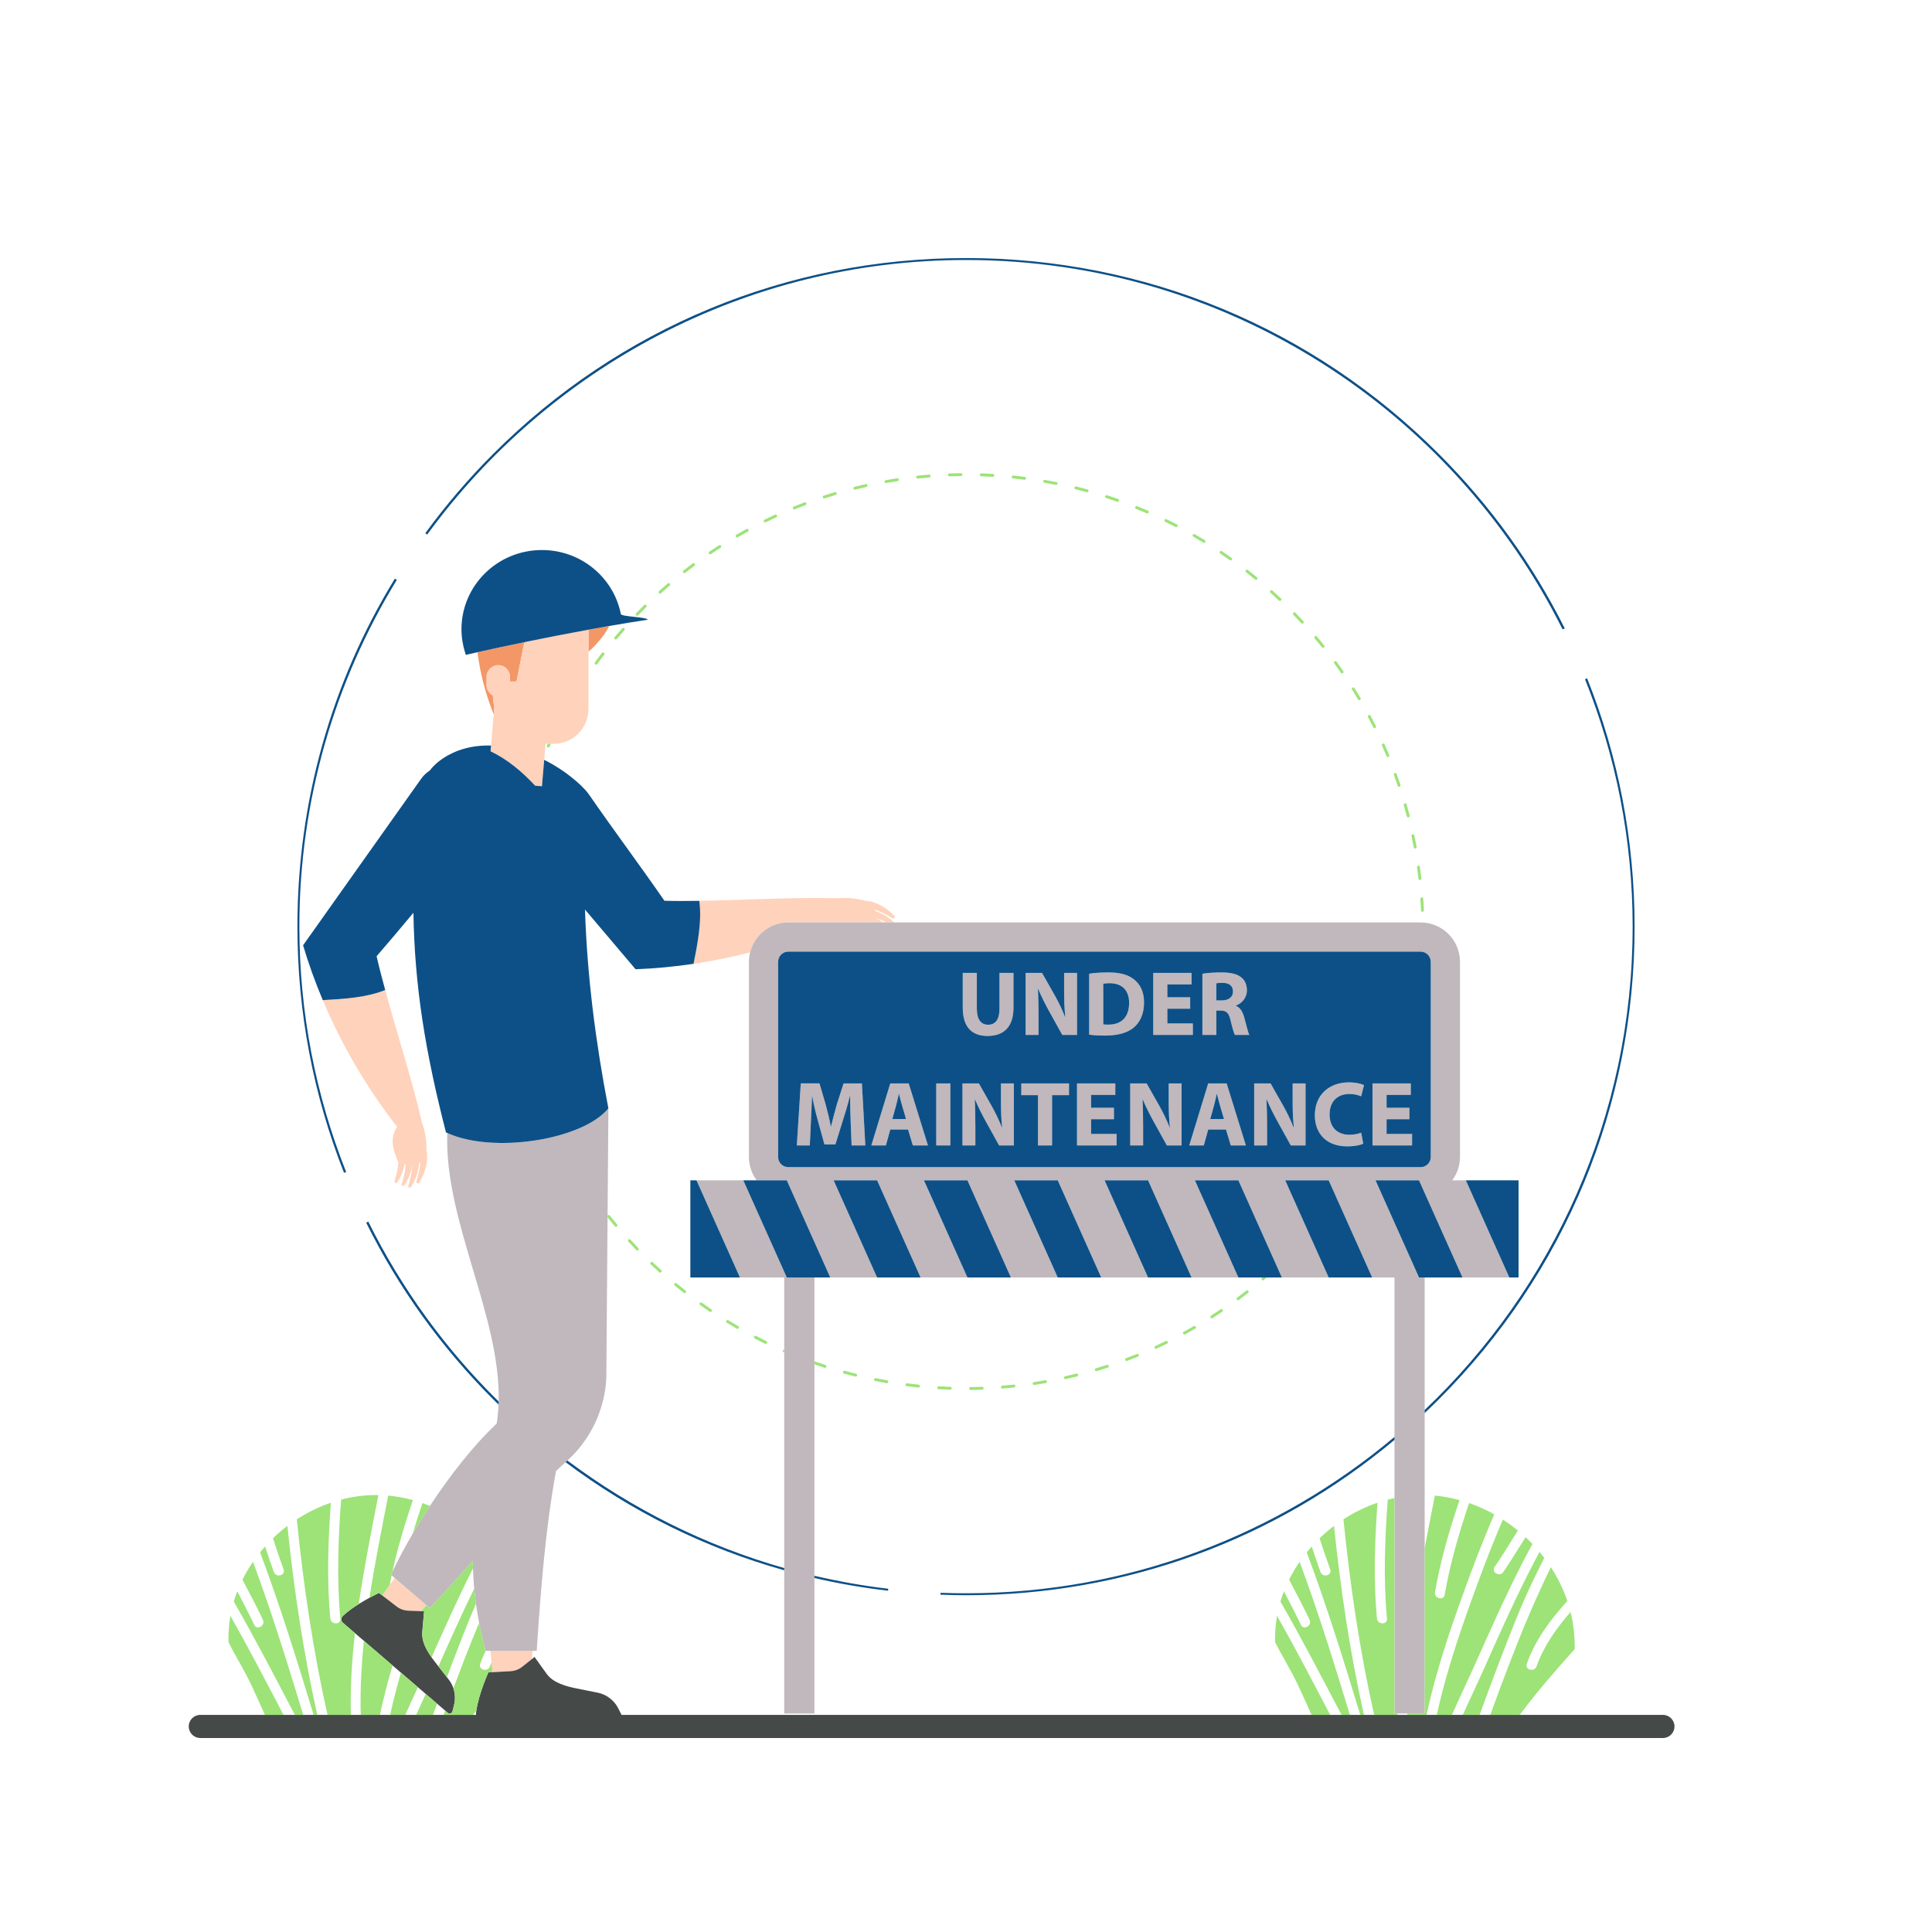 <?xml version="1.0" standalone="no"?>
<svg version="1.1" xmlns="http://www.w3.org/2000/svg" xmlns:xlink="http://www.w3.org/1999/xlink" x="0px" y="0px" viewBox="0 0 595.276 595.276" enable-background="new 0 0 595.276 595.276" xml:space="preserve">
<g id="Layer_1">
	<path id="color_x5F_6" fill="#f39767" d="M181.317,194.015c2.154-0.394,4.272-0.773,6.345-1.134
		c-0.737,1.711-1.921,3.256-3.146,4.685c-0.972,1.133-2.036,2.257-3.198,3.221V194.015z M151.882,214.279
		c-1.159-0.602-1.958-1.812-1.958-3.202v-2.516c0-1.984,1.623-3.607,3.607-3.607c1.984,0,3.607,1.623,3.607,3.607v1.426h2.009
		l2.34-11.847l0.854-0.439c-5.385,1.102-10.572,2.21-15.237,3.255c0.852,6.556,2.533,13.003,5.002,19.136l0.198-2.345
		C152.038,216.631,151.882,215.474,151.882,214.279z"></path>
	<path id="color_x5F_5" fill="#FFD2BB" d="M215.464,277.559c13.796-0.222,30.542-1.156,42.027-0.819c0,0.012,0,0.024,0,0.036
		c3.04-0.317,6.095-0.055,9.008,0.756c3.366,0.12,6.873,2.27,9.08,4.698c0.338,0.372-0.147,0.962-0.533,0.731
		c-1.711-1.027-3.468-1.996-5.343-2.622c-0.034-0.011-0.068-0.02-0.102-0.03c0.026,0.131,0.052,0.262,0.071,0.39
		c2.167,0.663,4.24,1.996,5.834,3.519h-2.442c-0.877-0.443-1.774-0.837-2.701-1.146c-0.233-0.078-0.468-0.145-0.704-0.207
		c-0.001,0.004-0.002,0.008-0.002,0.012c0.874,0.352,1.71,0.821,2.506,1.34h-29.286c-5.682,0-10.45,3.935-11.757,9.219
		c-5.743,1.474-11.557,2.662-17.419,3.531C214.95,290.597,216.308,283.85,215.464,277.559z M131.439,494.64l-9.835-8.447
		l-1.539,2.16l-2.294,3.221l4.439,3.402c1.043,0.8,2.309,1.255,3.623,1.303l3.814,0.14l0.059-0.059L131.439,494.64z
		 M151.735,515.225l5.584-0.311c1.312-0.073,2.569-0.552,3.597-1.372l2.984-2.378l0.2-2.518h-12.964l0.317,3.485L151.735,515.225z
		 M164.893,242.081l2.095,0.177l0.687-8.149l0.415-4.928h0.657h0.981h0.846c5.933,0,10.743-4.81,10.743-10.743v-17.651v-6.772
		c-6.25,1.144-12.737,2.408-18.976,3.685l-0.854,0.439l-2.34,11.847h-2.009v-1.426c0-1.984-1.623-3.607-3.607-3.607
		c-1.984,0-3.607,1.623-3.607,3.607v2.516c0,1.39,0.798,2.6,1.958,3.202c0,1.196,0.156,2.353,0.422,3.467l-0.198,2.345l-0.811,9.625
		l-0.149,1.772C156.391,233.969,160.871,237.78,164.893,242.081z M122.339,347.195c-2.352,3.563-1.253,7.154,0.416,10.972
		c-0.14,1.972-0.642,3.914-1.211,5.827c-0.128,0.431,0.564,0.754,0.84,0.334c1.051-1.598,1.9-3.601,2.285-5.645
		c0.11,0.022,0.219,0.042,0.327,0.06c-0.004,0.107-0.005,0.215-0.012,0.322c-0.14,1.972-0.642,3.914-1.211,5.827
		c-0.128,0.431,0.564,0.754,0.84,0.334c1.176-1.788,2.099-4.084,2.401-6.377c0.004,0,0.008-0.001,0.013-0.001
		c-0.001,0.244-0.008,0.489-0.025,0.734c-0.14,1.972-0.642,3.914-1.211,5.827c-0.128,0.431,0.564,0.754,0.84,0.334
		c1.355-2.06,2.378-4.793,2.498-7.42c0.119-0.051,0.24-0.108,0.36-0.166c-0.002,0.035-0.002,0.071-0.004,0.106
		c-0.14,1.972-0.642,3.914-1.211,5.827c-0.128,0.431,0.564,0.754,0.84,0.334c1.803-2.742,3.014-6.673,2.292-9.963
		c0.061-3.023-0.445-6.047-1.508-8.913c0.012-0.003,0.023-0.006,0.035-0.009c-2.531-11.208-7.601-27.196-11.246-40.503
		c-5.883,2.383-12.756,2.745-19.236,3.12C105.318,322.092,113.069,335.24,122.339,347.195z"></path>
	<path id="color_x5F_4" fill="#454948" d="M515.932,531.943c0,1.968-1.595,3.562-3.562,3.562H61.715
		c-1.968,0-3.563-1.595-3.563-3.562s1.595-3.563,3.563-3.563h19.897h5.757h3.489h2.574h3.201h1.129h3.153h7.183h3.049h5.906h3.159
		h4.67h3.339h5.19h3.283h9.064h0.919c0.131,0.64,0.68,1.135,1.371,1.135h42.554c0.608,0,1.018-0.579,0.869-1.135h212.624h5.757
		h3.489h2.574h3.201h1.129h3.153h7.183h3.049h5.906h3.159h4.67h3.339h5.19h3.283h9.064h44.125
		C514.337,528.381,515.932,529.976,515.932,531.943z M105.664,500.013l3.7,3.178l2.761,2.371l8.827,7.582l2.58,2.216l5.233,4.494
		l2.411,2.071l3.492,2.999l2.504,2.15l0.774,0.665c0.51,0.438,1.303,0.186,1.467-0.466l0.487-1.941
		c0.432-1.721,0.35-3.505-0.2-5.147c-0.327-0.977-0.82-1.904-1.471-2.735l-0.53-0.678l-2.616-3.345l-0.888-1.136
		c-0.411-0.525-0.828-1.077-1.232-1.65c-1.652-2.341-3.075-5.032-2.858-7.752l0.563-6.433l-0.982-0.036l-0.038-0.001l-3.814-0.14
		c-1.313-0.048-2.579-0.504-3.623-1.303l-4.439-3.402l-1.003-0.769c0,0-1.216,0.562-2.921,1.486
		c-0.986,0.534-2.131,1.19-3.311,1.934c-1.719,1.083-3.496,2.346-4.91,3.684C105.014,498.488,105.025,499.464,105.664,500.013z
		 M190.518,526.417c-1.265-2.531-3.629-4.336-6.403-4.891l-6.422-1.284c-3.33-0.666-7.228-1.724-9.229-4.467l-3.764-5.247
		l-0.798,0.636l-2.984,2.378c-1.028,0.819-2.285,1.299-3.597,1.372l-5.584,0.311l-1.262,0.07c0,0-2.91,6.357-3.707,11.755
		c-0.044,0.3-0.086,0.6-0.116,0.893c-0.016,0.151,0,0.297,0.029,0.438c0.131,0.64,0.68,1.135,1.371,1.135h42.554
		c0.608,0,1.018-0.579,0.869-1.135c-0.016-0.058-0.032-0.117-0.06-0.174L190.518,526.417z"></path>
	<path id="color_x5F_3" fill="#c0b8bc" d="M120.453,485.204c0.145-0.31,0.3-0.629,0.451-0.944c1.728-3.611,3.843-7.584,6.255-11.707
		c1.644-2.81,3.425-5.687,5.313-8.563c6.081-9.264,13.27-18.497,20.567-25.375c0.3-1.931,0.482-3.881,0.561-5.846
		c0.013-0.316,0.04-0.63,0.047-0.948c0.621-26.424-16.83-55.693-15.832-82.732c14.194,6.511,41.801,2.091,49.638-7.587
		l-0.252,32.992l-0.005,0.596l-0.378,49.502c-0.485,9.735-4.806,18.87-12.001,25.42c-0.155,0.141-0.304,0.289-0.462,0.428
		c-0.029,0.026-0.061,0.055-0.09,0.081c-0.926,0.817-1.918,1.739-2.959,2.74c-3.309,18.294-4.693,36.572-5.94,55.386h-1.264h-12.964
		h-1.503h-0.015c-0.784-2.811-1.443-5.69-2-8.607c-0.374-1.957-0.699-3.932-0.968-5.923c-0.209-1.548-0.397-3.102-0.541-4.664
		c-0.19-2.059-0.307-4.128-0.382-6.199c-0.028-0.767-0.057-1.533-0.068-2.3c-5.171,5.805-9.874,11.057-13.261,14.51l-0.959-0.823
		l-9.835-8.447l-0.942-0.809L120.453,485.204z M273.065,284.216h2.442h162.208c6.685,0,12.123,5.438,12.123,12.123v60.152
		c0,2.689-0.891,5.168-2.378,7.181h4.185l13.398,29.94h-14.429l-13.398-29.94h-13.398l13.398,29.94h1.743v40.819v0.954v25.265v0.56
		v15.827v50.921h-5.337h-3.048h-0.913v-66.382V443.65v-0.921v-49.117h-6.874l-13.398-29.94h-13.398l13.398,29.94h-14.429
		l-13.398-29.94h-13.398l13.398,29.94H367.13l-13.398-29.94h-13.398l13.398,29.94h-14.429l-13.398-29.94h-13.398l13.398,29.94
		h-14.429l-13.398-29.94h-13.398l13.398,29.94h-14.429l-13.398-29.94H256.85l13.398,29.94H255.82l-13.398-29.94h-9.289
		c-1.487-2.013-2.378-4.492-2.378-7.181v-60.152c0-1.002,0.136-1.972,0.366-2.904c1.306-5.284,6.075-9.219,11.757-9.219h29.286
		H273.065z M437.715,359.614c1.722,0,3.123-1.401,3.123-3.123v-60.152c0-1.722-1.401-3.123-3.123-3.123H242.877
		c-1.722,0-3.123,1.401-3.123,3.123v60.152c0,1.722,1.401,3.123,3.123,3.123H437.715z M304.295,319.194
		c4.992,0,7.971-2.808,7.971-8.708v-10.722h-4.312v11.006c0,3.375-1.248,4.964-3.518,4.964c-2.213,0-3.461-1.674-3.461-4.964
		v-11.006h-4.34v10.666C296.636,316.527,299.473,319.194,304.295,319.194z M319.984,313.124c0-3.12-0.057-5.815-0.171-8.34
		l0.086-0.028c0.936,2.241,2.184,4.709,3.318,6.751l4.085,7.375h4.538v-19.119h-3.971v5.588c0,2.865,0.085,5.446,0.368,7.971h-0.085
		c-0.851-2.156-1.985-4.539-3.12-6.553l-3.972-7.006h-5.049v19.119h3.972V313.124z M340.495,319.081
		c-2.24,0-3.829-0.142-4.907-0.284v-18.778c1.589-0.255,3.659-0.397,5.844-0.397c3.631,0,5.985,0.652,7.829,2.042
		c1.985,1.475,3.233,3.83,3.233,7.205c0,3.659-1.333,6.184-3.177,7.744C347.303,318.286,344.239,319.081,340.495,319.081z
		 M339.928,315.62c0.369,0.085,0.965,0.085,1.504,0.085c3.914,0.028,6.467-2.128,6.467-6.695c0.028-3.971-2.297-6.07-6.013-6.07
		c-0.965,0-1.589,0.085-1.958,0.17V315.62z M367.531,315.336h-7.857v-4.539h7.035v-3.517h-7.035v-3.971h7.461v-3.546h-11.801v19.119
		h12.197V315.336z M383.361,313.492c0.596,2.156,1.191,4.652,1.561,5.39h-4.425c-0.313-0.539-0.767-2.099-1.334-4.454
		c-0.51-2.383-1.333-3.035-3.092-3.063h-1.305v7.517h-4.283v-18.863c1.39-0.227,3.461-0.397,5.759-0.397
		c2.836,0,4.822,0.426,6.184,1.503c1.135,0.908,1.759,2.241,1.759,4c0,2.439-1.73,4.113-3.376,4.708v0.085
		C382.142,310.457,382.88,311.733,383.361,313.492z M379.901,305.493c0-1.759-1.191-2.638-3.178-2.667
		c-1.049,0-1.645,0.085-1.957,0.142v5.276h1.702C378.625,308.245,379.901,307.167,379.901,305.493z M259.922,333.808l-2.042,6.354
		c-0.624,2.127-1.277,4.652-1.815,6.864h-0.085c-0.425-2.24-1.021-4.623-1.617-6.836l-1.872-6.383h-5.758l-1.22,19.119h4l0.34-7.262
		c0.142-2.383,0.227-5.333,0.34-7.914h0.057c0.454,2.496,1.106,5.22,1.73,7.46l2.042,7.403h3.375l2.326-7.46
		c0.737-2.241,1.532-4.964,2.127-7.403h0.085c0,2.78,0.085,5.56,0.17,7.857l0.284,7.318h4.227l-1.05-19.119H259.922z
		 M279.981,333.808l5.928,19.119h-4.652l-1.475-4.907h-5.475l-1.362,4.907h-4.481l5.843-19.119H279.981z M279.159,344.786
		l-1.191-4.057c-0.34-1.135-0.681-2.553-0.964-3.688h-0.057c-0.284,1.135-0.567,2.581-0.879,3.688l-1.135,4.057H279.159z
		 M288.465,352.927h4.34v-19.119h-4.34V352.927z M308.408,339.396c0,2.864,0.085,5.446,0.368,7.971h-0.085
		c-0.851-2.156-1.985-4.539-3.12-6.553l-3.972-7.007h-5.049v19.119h3.972v-5.759c0-3.12-0.057-5.814-0.171-8.339l0.086-0.028
		c0.936,2.24,2.184,4.708,3.318,6.751l4.085,7.375h4.538v-19.119h-3.971V339.396z M314.68,337.438h5.134v15.488h4.34v-15.488h5.22
		v-3.631H314.68V337.438z M360.099,339.396c0,2.864,0.085,5.446,0.368,7.971h-0.085c-0.851-2.156-1.985-4.539-3.12-6.553
		l-3.972-7.007h-5.049v19.119h3.972v-5.759c0-3.12-0.057-5.814-0.171-8.339l0.086-0.028c0.936,2.24,2.184,4.708,3.318,6.751
		l4.085,7.375h4.538v-19.119h-3.971V339.396z M377.943,333.808l5.929,19.119h-4.652l-1.475-4.907h-5.476l-1.361,4.907h-4.481
		l5.843-19.119H377.943z M377.12,344.786l-1.191-4.057c-0.34-1.135-0.681-2.553-0.964-3.688h-0.057
		c-0.284,1.135-0.567,2.581-0.88,3.688l-1.135,4.057H377.12z M398.285,339.396c0,2.864,0.085,5.446,0.368,7.971h-0.085
		c-0.851-2.156-1.985-4.539-3.12-6.553l-3.972-7.007h-5.049v19.119h3.972v-5.759c0-3.12-0.057-5.814-0.171-8.339l0.086-0.028
		c0.936,2.24,2.184,4.708,3.318,6.751l4.085,7.375h4.538v-19.119h-3.971V339.396z M419.392,349.013
		c-0.851,0.34-2.298,0.624-3.603,0.624c-3.857,0-6.127-2.411-6.127-6.241c0-4.255,2.667-6.325,6.099-6.325
		c1.532,0,2.752,0.34,3.631,0.709l0.88-3.433c-0.767-0.396-2.468-0.851-4.709-0.851c-5.787,0-10.438,3.631-10.438,10.155
		c0,5.446,3.403,9.559,10.013,9.559c2.326,0,4.113-0.425,4.907-0.822L419.392,349.013z M427.223,344.843h7.035v-3.518h-7.035v-3.972
		h7.461v-3.546h-11.801v19.119h12.197v-3.546h-7.857V344.843z M336.181,344.843h7.035v-3.518h-7.035v-3.972h7.461v-3.546h-11.801
		v19.119h12.197v-3.546h-7.857V344.843z M229.023,363.672h-14.429l13.398,29.94h13.643v22.191v0.932v66.407v0.684v44.132h9.298
		v-41.756v-0.683v-65.154v-0.939v-25.815h-8.511L229.023,363.672z"></path>
	<path id="color_x5F_2" fill="#9de378" d="M296.089,145.788c0.258,0.037,0.448,0.195,0.45,0.441c0.003,0.246-0.194,0.448-0.441,0.45
		c-1.19,0.013-2.376,0.041-3.559,0.083c-0.005,0-0.01,0-0.016,0c-0.238,0-0.436-0.189-0.445-0.43
		c-0.009-0.246,0.183-0.452,0.43-0.461C293.698,145.829,294.891,145.801,296.089,145.788z M302.362,145.857c-0.005,0-0.01,0-0.015,0
		c-0.239,0-0.438,0.19-0.445,0.431c-0.008,0.246,0.185,0.452,0.431,0.46c1.19,0.039,2.377,0.093,3.559,0.161
		c0.009,0,0.018,0.001,0.026,0.001c0.235,0,0.431-0.183,0.445-0.42c0.014-0.245-0.173-0.456-0.418-0.47
		C304.753,145.95,303.559,145.897,302.362,145.857z M312.194,146.521c-0.24-0.018-0.463,0.152-0.488,0.398
		c-0.025,0.245,0.152,0.463,0.398,0.489c1.183,0.121,2.363,0.257,3.539,0.408c0.019,0.002,0.038,0.003,0.057,0.003
		c0.22,0,0.412-0.164,0.441-0.389c0.031-0.244-0.141-0.467-0.385-0.499C314.573,146.78,313.386,146.643,312.194,146.521z
		 M321.958,147.866c-0.237-0.043-0.473,0.121-0.514,0.363c-0.043,0.242,0.12,0.473,0.363,0.515c1.172,0.203,2.34,0.422,3.503,0.654
		c0.029,0.006,0.058,0.009,0.088,0.009c0.208,0,0.393-0.146,0.436-0.358c0.049-0.241-0.108-0.476-0.35-0.524
		C324.314,148.29,323.139,148.071,321.958,147.866z M230.009,162.992c-1.047,0.572-2.086,1.157-3.117,1.755
		c-0.213,0.124-0.286,0.396-0.162,0.609c0.083,0.142,0.232,0.222,0.386,0.222c0.076,0,0.153-0.019,0.223-0.06
		c1.024-0.594,2.057-1.175,3.097-1.744c0.216-0.118,0.295-0.389,0.177-0.604C230.496,162.953,230.224,162.873,230.009,162.992z
		 M221.543,168.008c-1.005,0.643-2.002,1.3-2.99,1.969c-0.204,0.138-0.257,0.415-0.119,0.619c0.086,0.127,0.227,0.196,0.369,0.196
		c0.086,0,0.173-0.025,0.249-0.077c0.982-0.664,1.972-1.316,2.97-1.956c0.208-0.133,0.268-0.408,0.135-0.615
		C222.026,167.936,221.749,167.874,221.543,168.008z M213.443,173.605c-0.959,0.713-1.908,1.438-2.847,2.173
		c-0.194,0.152-0.228,0.432-0.076,0.625c0.088,0.112,0.219,0.171,0.351,0.171c0.096,0,0.193-0.031,0.275-0.095
		c0.933-0.731,1.876-1.451,2.829-2.159c0.198-0.147,0.238-0.426,0.092-0.623C213.919,173.499,213.64,173.457,213.443,173.605z
		 M205.747,179.755c-0.906,0.777-1.803,1.566-2.69,2.366c-0.183,0.164-0.197,0.446-0.032,0.629c0.088,0.097,0.209,0.147,0.331,0.147
		c0.107,0,0.213-0.038,0.298-0.115c0.882-0.795,1.773-1.578,2.674-2.351c0.187-0.16,0.208-0.441,0.048-0.628
		C206.216,179.617,205.934,179.595,205.747,179.755z M238.8,158.58c-1.084,0.498-2.161,1.008-3.23,1.532
		c-0.221,0.108-0.312,0.376-0.204,0.596c0.078,0.158,0.236,0.249,0.401,0.249c0.066,0,0.133-0.014,0.196-0.045
		c1.062-0.521,2.132-1.028,3.209-1.522c0.224-0.103,0.322-0.367,0.219-0.591C239.288,158.576,239.024,158.479,238.8,158.58z
		 M272.916,147.937c-0.242,0.043-0.404,0.274-0.361,0.516c0.038,0.216,0.226,0.368,0.438,0.368c0.026,0,0.052-0.002,0.078-0.007
		c1.167-0.206,2.339-0.398,3.516-0.574c0.244-0.036,0.411-0.264,0.375-0.507c-0.037-0.243-0.259-0.406-0.507-0.375
		C275.269,147.536,274.09,147.729,272.916,147.937z M198.493,186.423c-0.851,0.839-1.691,1.688-2.521,2.548
		c-0.171,0.177-0.166,0.459,0.011,0.63c0.087,0.084,0.198,0.125,0.309,0.125c0.117,0,0.233-0.046,0.321-0.136
		c0.825-0.854,1.66-1.699,2.505-2.532c0.175-0.173,0.177-0.455,0.004-0.63C198.95,186.252,198.667,186.251,198.493,186.423z
		 M282.676,146.563c-0.245,0.026-0.422,0.245-0.396,0.49c0.024,0.229,0.217,0.399,0.442,0.399c0.016,0,0.031-0.001,0.047-0.003
		c1.178-0.124,2.36-0.233,3.548-0.328c0.245-0.02,0.428-0.234,0.409-0.48c-0.02-0.245-0.229-0.427-0.48-0.409
		C285.051,146.328,283.861,146.438,282.676,146.563z M247.884,154.793c-1.12,0.422-2.233,0.857-3.339,1.306
		c-0.228,0.093-0.338,0.353-0.245,0.58c0.071,0.173,0.237,0.278,0.413,0.278c0.056,0,0.113-0.01,0.167-0.033
		c1.099-0.446,2.205-0.879,3.318-1.298c0.23-0.087,0.347-0.343,0.26-0.574C248.371,154.822,248.115,154.706,247.884,154.793z
		 M257.226,151.646c-1.147,0.341-2.288,0.698-3.423,1.068c-0.234,0.076-0.362,0.328-0.285,0.562
		c0.061,0.188,0.236,0.307,0.424,0.307c0.046,0,0.092-0.007,0.138-0.022c1.127-0.368,2.261-0.721,3.4-1.061
		c0.236-0.07,0.37-0.318,0.3-0.554C257.709,151.71,257.461,151.575,257.226,151.646z M266.765,149.164
		c-1.168,0.26-2.332,0.535-3.489,0.825c-0.239,0.06-0.384,0.302-0.324,0.54c0.051,0.203,0.232,0.338,0.432,0.338
		c0.036,0,0.072-0.004,0.108-0.013c1.15-0.287,2.306-0.56,3.467-0.82c0.24-0.054,0.391-0.292,0.338-0.532
		C267.243,149.262,267.006,149.111,266.765,149.164z M426.025,229.129c-0.224,0.101-0.325,0.364-0.224,0.589
		c0.483,1.079,0.953,2.165,1.41,3.258c0.071,0.171,0.237,0.274,0.411,0.274c0.057,0,0.116-0.011,0.171-0.034
		c0.227-0.095,0.334-0.355,0.239-0.583c-0.459-1.1-0.932-2.194-1.418-3.28C426.512,229.128,426.248,229.028,426.025,229.129z
		 M429.741,238.193c-0.231,0.085-0.35,0.341-0.265,0.572c0.408,1.114,0.802,2.234,1.183,3.362c0.063,0.186,0.236,0.303,0.422,0.303
		c0.047,0,0.096-0.007,0.143-0.023c0.233-0.079,0.359-0.332,0.279-0.565c-0.383-1.134-0.78-2.262-1.19-3.382
		C430.228,238.227,429.973,238.109,429.741,238.193z M421.679,220.341c-0.218,0.116-0.299,0.386-0.184,0.603
		c0.558,1.043,1.104,2.095,1.637,3.154c0.078,0.156,0.235,0.245,0.398,0.245c0.068,0,0.136-0.015,0.2-0.047
		c0.22-0.11,0.308-0.379,0.198-0.598c-0.535-1.066-1.084-2.124-1.646-3.174C422.164,220.305,421.892,220.225,421.679,220.341z
		 M411.196,203.765c-0.198,0.145-0.242,0.424-0.097,0.623c0.7,0.958,1.386,1.924,2.061,2.9c0.086,0.125,0.225,0.192,0.366,0.192
		c0.088,0,0.176-0.026,0.253-0.079c0.203-0.14,0.253-0.417,0.113-0.62c-0.679-0.983-1.37-1.956-2.074-2.919
		C411.673,203.664,411.394,203.62,411.196,203.765z M416.728,211.873c-0.209,0.13-0.272,0.405-0.141,0.614
		c0.63,1.003,1.248,2.015,1.854,3.036c0.083,0.14,0.232,0.218,0.383,0.218c0.077,0,0.156-0.02,0.227-0.062
		c0.211-0.126,0.282-0.399,0.156-0.611c-0.609-1.026-1.23-2.044-1.864-3.054C417.21,211.805,416.936,211.743,416.728,211.873z
		 M437.947,270.65c-0.138-1.189-0.29-2.375-0.457-3.555c-0.034-0.245-0.257-0.417-0.504-0.379c-0.244,0.034-0.413,0.26-0.379,0.503
		c0.165,1.173,0.317,2.351,0.453,3.534c0.027,0.227,0.219,0.394,0.442,0.394c0.017,0,0.035-0.001,0.052-0.003
		C437.8,271.116,437.975,270.895,437.947,270.65z M438.291,280.94c0.006,0,0.013,0,0.02,0c0.246-0.011,0.436-0.219,0.425-0.465
		c-0.054-1.197-0.124-2.391-0.208-3.58c-0.018-0.246-0.248-0.434-0.476-0.412c-0.245,0.017-0.431,0.231-0.413,0.476
		c0.084,1.181,0.154,2.367,0.208,3.556C437.857,280.754,438.054,280.94,438.291,280.94z M432.824,247.523
		c-0.237,0.068-0.372,0.315-0.305,0.552c0.329,1.139,0.643,2.285,0.943,3.435c0.052,0.201,0.232,0.333,0.431,0.333
		c0.037,0,0.075-0.005,0.112-0.014c0.238-0.062,0.381-0.306,0.318-0.544c-0.302-1.158-0.618-2.311-0.949-3.458
		C433.307,247.591,433.058,247.455,432.824,247.523z M435.242,257.047c-0.24,0.051-0.394,0.288-0.343,0.529
		c0.247,1.159,0.481,2.324,0.701,3.494c0.04,0.214,0.227,0.363,0.437,0.363c0.028,0,0.056-0.003,0.083-0.008
		c0.242-0.045,0.401-0.278,0.356-0.52c-0.221-1.177-0.455-2.349-0.704-3.516C435.718,257.149,435.484,256.993,435.242,257.047z
		 M405.112,196.058c-0.188,0.158-0.212,0.439-0.054,0.628c0.765,0.907,1.518,1.824,2.258,2.751c0.088,0.11,0.218,0.168,0.348,0.168
		c0.098,0,0.196-0.032,0.279-0.098c0.191-0.154,0.224-0.434,0.07-0.626c-0.746-0.933-1.504-1.857-2.272-2.77
		C405.581,195.924,405.3,195.901,405.112,196.058z M350.379,155.956c-0.225-0.091-0.488,0.018-0.58,0.247
		c-0.092,0.228,0.018,0.488,0.247,0.58c1.106,0.446,2.205,0.904,3.296,1.378c0.058,0.025,0.118,0.036,0.178,0.036
		c0.172,0,0.336-0.101,0.409-0.268c0.097-0.226-0.006-0.488-0.232-0.586C352.598,156.866,351.492,156.404,350.379,155.956z
		 M368.128,164.599c-0.212-0.122-0.486-0.049-0.608,0.163c-0.124,0.213-0.05,0.486,0.163,0.609c1.03,0.595,2.054,1.202,3.067,1.823
		c0.072,0.044,0.152,0.065,0.232,0.065c0.15,0,0.296-0.076,0.38-0.213c0.128-0.21,0.062-0.484-0.148-0.613
		C370.193,165.809,369.165,165.197,368.128,164.599z M359.408,159.967c-0.218-0.106-0.487-0.016-0.595,0.206
		c-0.108,0.221-0.016,0.488,0.205,0.596c1.071,0.522,2.135,1.056,3.19,1.604c0.066,0.034,0.136,0.05,0.205,0.05
		c0.161,0,0.316-0.087,0.395-0.24c0.114-0.218,0.029-0.487-0.19-0.601C361.556,161.03,360.486,160.492,359.408,159.967z
		 M341.086,152.589c-0.232-0.075-0.485,0.053-0.56,0.287c-0.076,0.234,0.052,0.486,0.287,0.561c1.135,0.367,2.264,0.748,3.388,1.143
		c0.049,0.017,0.099,0.025,0.148,0.025c0.184,0,0.356-0.114,0.42-0.298c0.082-0.232-0.04-0.486-0.272-0.568
		C343.366,153.341,342.23,152.958,341.086,152.589z M391.409,181.991c-0.164,0.183-0.15,0.465,0.034,0.629
		c0.883,0.795,1.756,1.6,2.619,2.415c0.086,0.081,0.197,0.122,0.306,0.122c0.118,0,0.236-0.047,0.324-0.14
		c0.169-0.179,0.161-0.461-0.017-0.63c-0.868-0.821-1.748-1.631-2.637-2.43C391.858,181.794,391.574,181.808,391.409,181.991z
		 M331.605,149.891c-0.245-0.059-0.48,0.087-0.539,0.326c-0.059,0.239,0.087,0.48,0.325,0.539c1.155,0.285,2.304,0.584,3.448,0.898
		c0.04,0.01,0.079,0.016,0.118,0.016c0.196,0,0.375-0.13,0.43-0.328c0.065-0.237-0.075-0.483-0.311-0.548
		C333.923,150.479,332.766,150.178,331.605,149.891z M398.506,188.788c-0.177,0.171-0.182,0.453-0.01,0.63
		c0.826,0.853,1.64,1.717,2.446,2.59c0.088,0.095,0.207,0.144,0.327,0.144c0.108,0,0.217-0.039,0.302-0.118
		c0.181-0.167,0.192-0.449,0.025-0.63c-0.809-0.878-1.629-1.747-2.46-2.606C398.965,188.622,398.683,188.618,398.506,188.788z
		 M383.855,175.7c-0.151,0.194-0.117,0.474,0.077,0.625c0.937,0.731,1.864,1.474,2.782,2.229c0.083,0.068,0.183,0.101,0.283,0.101
		c0.129,0,0.256-0.055,0.345-0.163c0.156-0.19,0.129-0.471-0.062-0.627c-0.923-0.759-1.857-1.507-2.799-2.242
		C384.286,175.473,384.007,175.505,383.855,175.7z M375.88,169.948c-0.137,0.204-0.083,0.481,0.121,0.618
		c0.986,0.665,1.964,1.342,2.932,2.031c0.078,0.056,0.169,0.083,0.258,0.083c0.139,0,0.276-0.065,0.363-0.187
		c0.143-0.201,0.096-0.479-0.104-0.621c-0.975-0.694-1.958-1.375-2.951-2.044C376.295,169.691,376.019,169.743,375.88,169.948z
		 M191.716,193.582c-0.791,0.896-1.57,1.802-2.339,2.718c-0.158,0.188-0.133,0.469,0.055,0.628c0.083,0.07,0.185,0.104,0.286,0.104
		c0.128,0,0.254-0.054,0.342-0.159c0.764-0.91,1.539-1.811,2.324-2.701c0.163-0.185,0.145-0.466-0.04-0.629
		C192.161,193.38,191.879,193.398,191.716,193.582z M337.789,422.469c0.042,0,0.084-0.006,0.127-0.018
		c1.148-0.34,2.289-0.696,3.423-1.065c0.234-0.077,0.362-0.328,0.286-0.561c-0.077-0.234-0.328-0.361-0.561-0.286
		c-1.128,0.367-2.262,0.72-3.402,1.058c-0.236,0.07-0.37,0.318-0.3,0.554C337.419,422.343,337.597,422.469,337.789,422.469z
		 M254.055,421.423c0.046,0.015,0.092,0.022,0.138,0.022c0.188,0,0.363-0.12,0.424-0.308c0.076-0.234-0.052-0.486-0.286-0.561
		c-1.135-0.368-2.264-0.749-3.386-1.146c-0.004-0.001-0.008,0-0.011-0.002v0.939C251.968,420.729,253.009,421.084,254.055,421.423z
		 M241.217,416.071c-0.097,0.226,0.006,0.488,0.232,0.586c0.061,0.027,0.124,0.051,0.185,0.078v-0.932
		C241.46,415.8,241.292,415.901,241.217,416.071z M299.042,428.268c0.002,0,0.003,0,0.004,0c1.197-0.012,2.391-0.038,3.581-0.079
		c0.245-0.009,0.438-0.215,0.43-0.461c-0.01-0.245-0.219-0.432-0.461-0.43c-1.182,0.041-2.368,0.067-3.558,0.079
		c-0.246,0.003-0.444,0.204-0.441,0.45C298.599,428.072,298.798,428.268,299.042,428.268z M318.616,426.723
		c0.022,0,0.044-0.002,0.066-0.005c1.185-0.176,2.364-0.368,3.539-0.574c0.243-0.043,0.405-0.273,0.362-0.515
		c-0.042-0.244-0.287-0.411-0.515-0.362c-1.168,0.204-2.34,0.395-3.516,0.571c-0.244,0.036-0.412,0.263-0.375,0.506
		C318.208,426.565,318.399,426.723,318.616,426.723z M328.277,424.933c0.031,0,0.064-0.003,0.097-0.01
		c1.169-0.259,2.332-0.533,3.49-0.821c0.238-0.059,0.384-0.301,0.325-0.54c-0.06-0.239-0.301-0.384-0.54-0.325
		c-1.15,0.286-2.306,0.559-3.468,0.816c-0.24,0.053-0.392,0.292-0.339,0.532C327.888,424.792,328.073,424.933,328.277,424.933z
		 M308.853,427.836c0.012,0,0.024-0.001,0.036-0.002c1.196-0.094,2.385-0.203,3.57-0.327c0.245-0.025,0.423-0.244,0.397-0.489
		c-0.025-0.245-0.25-0.427-0.489-0.397c-1.178,0.123-2.361,0.232-3.548,0.325c-0.245,0.019-0.429,0.233-0.409,0.479
		C308.429,427.658,308.624,427.836,308.853,427.836z M356.163,415.573c0.062,0,0.125-0.013,0.185-0.04
		c1.085-0.496,2.162-1.006,3.232-1.529c0.221-0.108,0.312-0.375,0.204-0.596c-0.109-0.222-0.378-0.311-0.596-0.204
		c-1.062,0.52-2.133,1.026-3.211,1.518c-0.224,0.103-0.322,0.367-0.22,0.591C355.832,415.477,355.994,415.573,356.163,415.573z
		 M388.842,393.716c-0.187,0.16-0.209,0.441-0.049,0.628c0.088,0.103,0.213,0.156,0.338,0.156c0.103,0,0.205-0.035,0.29-0.107
		c0.3-0.257,0.592-0.522,0.89-0.781h-1.351C388.921,393.646,388.882,393.682,388.842,393.716z M347.103,419.341
		c0.052,0,0.105-0.009,0.157-0.029c1.12-0.42,2.234-0.855,3.341-1.302c0.228-0.092,0.339-0.352,0.246-0.58
		c-0.093-0.228-0.354-0.337-0.58-0.246c-1.1,0.446-2.207,0.876-3.32,1.295c-0.231,0.086-0.347,0.343-0.26,0.573
		C346.754,419.231,346.923,419.341,347.103,419.341z M227.472,408.615c-1.031-0.596-2.053-1.205-3.066-1.827
		c-0.21-0.129-0.485-0.062-0.613,0.148c-0.129,0.21-0.063,0.484,0.147,0.613c1.021,0.625,2.049,1.237,3.086,1.837
		c0.07,0.041,0.147,0.06,0.223,0.06c0.154,0,0.304-0.08,0.386-0.223C227.758,409.01,227.685,408.737,227.472,408.615z
		 M189.787,377.995c0.101,0,0.203-0.034,0.286-0.104c0.188-0.158,0.213-0.439,0.054-0.627c-0.763-0.909-1.516-1.827-2.256-2.754
		c-0.154-0.193-0.434-0.224-0.626-0.07c-0.019,0.015-0.03,0.037-0.046,0.055l-0.005,0.596c0.739,0.926,1.489,1.841,2.25,2.747
		C189.533,377.941,189.66,377.995,189.787,377.995z M373.373,406.193c0.083,0,0.165-0.023,0.24-0.07
		c1.006-0.643,2.003-1.298,2.992-1.967c0.204-0.137,0.258-0.414,0.119-0.619c-0.138-0.204-0.415-0.258-0.619-0.119
		c-0.982,0.663-1.972,1.315-2.972,1.953c-0.208,0.133-0.269,0.408-0.137,0.615C373.082,406.12,373.227,406.193,373.373,406.193z
		 M236.133,413.227c-1.071-0.523-2.133-1.059-3.188-1.608c-0.219-0.114-0.488-0.029-0.601,0.19c-0.114,0.218-0.029,0.487,0.189,0.6
		c1.062,0.552,2.132,1.092,3.208,1.619c0.063,0.03,0.13,0.045,0.195,0.045c0.165,0,0.323-0.092,0.401-0.25
		C236.445,413.602,236.354,413.334,236.133,413.227z M364.93,411.185c0.072,0,0.145-0.017,0.213-0.054
		c1.048-0.572,2.088-1.156,3.119-1.753c0.213-0.123,0.286-0.396,0.163-0.608c-0.124-0.213-0.399-0.287-0.608-0.163
		c-1.026,0.593-2.059,1.174-3.1,1.74c-0.216,0.118-0.296,0.389-0.178,0.605C364.619,411.102,364.772,411.185,364.93,411.185z
		 M201.112,388.923c-0.178-0.167-0.46-0.161-0.63,0.017c-0.169,0.178-0.162,0.46,0.017,0.63c0.868,0.822,1.745,1.632,2.633,2.433
		c0.085,0.077,0.192,0.115,0.299,0.115c0.122,0,0.243-0.05,0.331-0.147c0.164-0.183,0.15-0.465-0.033-0.629
		C202.846,390.546,201.974,389.74,201.112,388.923z M194.241,381.945c-0.167-0.182-0.449-0.193-0.63-0.027
		c-0.181,0.166-0.194,0.448-0.027,0.629c0.808,0.881,1.628,1.751,2.458,2.61c0.087,0.09,0.204,0.136,0.32,0.136
		c0.111,0,0.223-0.042,0.31-0.125c0.177-0.171,0.181-0.453,0.01-0.63C195.858,383.683,195.044,382.82,194.241,381.945z
		 M208.453,395.411c-0.189-0.157-0.471-0.128-0.627,0.06c-0.157,0.19-0.13,0.471,0.06,0.627c0.922,0.761,1.855,1.51,2.797,2.246
		c0.082,0.064,0.178,0.095,0.274,0.095c0.133,0,0.264-0.059,0.352-0.171c0.151-0.193,0.117-0.473-0.077-0.625
		C210.296,396.911,209.37,396.167,208.453,395.411z M216.229,401.377c-0.2-0.142-0.478-0.095-0.621,0.104
		c-0.143,0.2-0.096,0.479,0.104,0.621c0.974,0.694,1.957,1.377,2.948,2.047c0.077,0.052,0.164,0.077,0.249,0.077
		c0.143,0,0.283-0.069,0.369-0.196c0.138-0.204,0.084-0.481-0.12-0.619C218.174,402.744,217.197,402.067,216.229,401.377z
		 M381.453,400.621c0.092,0,0.185-0.029,0.265-0.088c0.959-0.711,1.909-1.435,2.849-2.17c0.194-0.151,0.229-0.432,0.077-0.625
		c-0.152-0.197-0.433-0.229-0.625-0.077c-0.935,0.73-1.878,1.449-2.831,2.156c-0.198,0.146-0.239,0.426-0.092,0.623
		C381.183,400.559,381.318,400.621,381.453,400.621z M292.789,428.193c0.239,0,0.437-0.19,0.445-0.431
		c0.008-0.245-0.184-0.452-0.43-0.46c-1.19-0.04-2.376-0.095-3.559-0.164c-0.239-0.022-0.456,0.173-0.471,0.419
		c-0.014,0.245,0.173,0.457,0.419,0.471c1.19,0.07,2.383,0.126,3.581,0.166C292.779,428.193,292.784,428.193,292.789,428.193z
		 M263.747,423.266c-1.154-0.286-2.303-0.587-3.446-0.901c-0.237-0.063-0.483,0.074-0.548,0.311
		c-0.065,0.238,0.074,0.483,0.311,0.548c1.151,0.317,2.307,0.619,3.469,0.907c0.036,0.009,0.072,0.013,0.107,0.013
		c0.2,0,0.382-0.136,0.432-0.339C264.132,423.567,263.986,423.325,263.747,423.266z M168.519,229.676
		c-0.1,0.224,0.001,0.488,0.226,0.588c0.059,0.026,0.12,0.038,0.181,0.038c0.171,0,0.334-0.098,0.408-0.264
		c0.128-0.288,0.265-0.571,0.395-0.857h-0.981C168.672,229.347,168.593,229.51,168.519,229.676z M185.45,201.196
		c-0.727,0.949-1.442,1.908-2.146,2.876c-0.145,0.199-0.1,0.478,0.098,0.622c0.079,0.057,0.171,0.085,0.261,0.085
		c0.138,0,0.274-0.064,0.361-0.184c0.699-0.962,1.41-1.914,2.133-2.858c0.15-0.195,0.113-0.475-0.083-0.625
		C185.88,200.964,185.6,201.001,185.45,201.196z M273.332,425.288c-1.172-0.205-2.339-0.425-3.501-0.658
		c-0.241-0.05-0.476,0.108-0.525,0.349s0.108,0.476,0.349,0.525c1.17,0.235,2.344,0.456,3.524,0.661
		c0.026,0.005,0.052,0.007,0.077,0.007c0.212,0,0.401-0.152,0.439-0.369C273.736,425.561,273.574,425.33,273.332,425.288z
		 M283.033,426.633c-1.184-0.123-2.363-0.259-3.539-0.412c-0.239-0.03-0.467,0.142-0.499,0.385
		c-0.031,0.244,0.141,0.468,0.385,0.499c1.183,0.152,2.37,0.291,3.562,0.413c0.016,0.002,0.031,0.003,0.046,0.003
		c0.225,0,0.419-0.171,0.443-0.399C283.456,426.877,283.278,426.659,283.033,426.633z M86.942,527.569
		c-5.22-9.962-10.418-19.934-15.952-29.72c-0.479,2.686-0.663,5.403-0.594,8.111c2.156,4.339,4.794,8.48,6.863,12.841
		c1.504,3.169,2.941,6.369,4.354,9.58h5.757C87.227,528.11,87.084,527.84,86.942,527.569z M88.547,470.149
		c-1.559,1.179-3.045,2.452-4.448,3.809c1.054,3.21,2.114,6.418,3.266,9.595c0.68,1.877-2.309,2.678-2.982,0.822
		c-0.948-2.613-1.83-5.249-2.702-7.887c-0.529,0.591-1.055,1.187-1.554,1.802c6.19,16.46,11.375,33.265,16.506,50.091h1.129
		C93.465,509.214,90.578,489.736,88.547,470.149z M77.949,481.203c-1.213,1.76-2.298,3.604-3.248,5.514
		c2.166,4.088,4.322,8.182,6.307,12.36c0.85,1.79-1.817,3.357-2.67,1.561c-1.658-3.49-3.43-6.921-5.225-10.34
		c-0.401,1.035-0.764,2.086-1.081,3.153c6.496,11.304,12.498,22.879,18.558,34.425c0.089,0.169,0.18,0.336,0.269,0.505h2.574
		C88.609,512.537,83.715,496.719,77.949,481.203z M109.364,503.191l-3.7-3.178c-0.64-0.549-0.65-1.525-0.037-2.105
		c1.413-1.338,3.191-2.6,4.91-3.684c1.643-11.203,3.879-22.394,6.045-33.571c-0.211-0.004-0.421-0.016-0.632-0.016
		c-3.675-0.008-7.317,0.49-10.85,1.417c-0.891,12.198-1.377,24.402-0.235,36.64c0.185,1.984-2.909,1.965-3.092,0
		c-1.112-11.918-0.68-23.806,0.166-35.685c-3.685,1.261-7.216,2.99-10.495,5.117c2.053,20.271,4.997,40.43,9.474,60.255h7.183
		C107.898,519.977,108.409,511.58,109.364,503.191z M146.651,494.116c-0.209-1.548-0.397-3.102-0.541-4.664
		c-3.854,7.91-7.451,15.935-11.028,23.976l2.616,3.345c0.541-1.433,1.071-2.869,1.621-4.299
		C141.68,506.334,144.041,500.167,146.651,494.116z M131.177,521.926c-0.988,2.119-1.977,4.277-2.954,6.455h5.19
		c0.416-1.153,0.835-2.305,1.256-3.456L131.177,521.926z M130.164,463.117c-1.056,3.13-2.063,6.273-3.005,9.435
		c1.644-2.81,3.425-5.687,5.313-8.563C131.708,463.681,130.94,463.386,130.164,463.117z M112.125,505.562
		c-0.787,7.603-1.178,15.211-0.976,22.818h5.906c1.101-5.115,2.409-10.2,3.897-15.237L112.125,505.562z M117.771,491.574
		l2.294-3.221c0.188-0.993,0.387-1.982,0.597-2.969l-0.21-0.18c0.145-0.31,0.3-0.629,0.451-0.944
		c1.65-7.482,3.861-14.807,6.311-22.061c-2.487-0.679-5.029-1.155-7.604-1.387c-2.045,10.478-4.152,20.974-5.763,31.48
		c1.704-0.924,2.921-1.486,2.921-1.486L117.771,491.574z M123.532,515.36c-1.246,4.311-2.363,8.653-3.319,13.021h4.67
		c1.278-2.892,2.586-5.737,3.881-8.526L123.532,515.36z M145.659,480.953c-5.171,5.805-9.874,11.057-13.261,14.51l-0.959-0.823
		l-1.733,1.721c-0.007,0.02-0.015,0.04-0.022,0.06l0.982,0.036l-0.563,6.433c-0.216,2.72,1.206,5.412,2.858,7.752
		c4.114-9.198,8.229-18.386,12.766-27.389C145.7,482.487,145.671,481.72,145.659,480.953z M150.474,515.296l1.262-0.07l-0.281-3.094
		c-0.174,0.438-0.358,0.87-0.517,1.317c-0.662,1.865-3.648,1.057-2.982-0.822c0.486-1.37,1.062-2.687,1.679-3.98h-0.015
		c-0.784-2.811-1.443-5.69-2-8.607c-1.563,3.735-3.086,7.49-4.556,11.283c-1.142,2.947-2.258,5.903-3.363,8.864
		c0.55,1.642,0.632,3.426,0.2,5.147l-0.487,1.941c-0.164,0.652-0.957,0.904-1.467,0.466l-0.774-0.665
		c-0.158,0.435-0.319,0.87-0.476,1.306h9.064c0.332-0.446,0.67-0.888,1.007-1.331C147.563,521.652,150.474,515.296,150.474,515.296z
		 M393.474,497.849c-0.479,2.686-0.663,5.403-0.594,8.111c2.156,4.339,4.794,8.48,6.863,12.841c1.504,3.169,2.941,6.369,4.354,9.58
		h5.757c-0.143-0.271-0.286-0.541-0.428-0.812C404.207,517.608,399.009,507.636,393.474,497.849z M406.584,473.958
		c1.054,3.21,2.114,6.418,3.266,9.595c0.68,1.877-2.309,2.678-2.982,0.822c-0.948-2.613-1.83-5.249-2.702-7.887
		c-0.529,0.591-1.055,1.187-1.554,1.802c6.19,16.46,11.375,33.265,16.506,50.091h1.129c-4.299-19.167-7.185-38.645-9.216-58.232
		C409.474,471.328,407.988,472.602,406.584,473.958z M397.186,486.716c2.166,4.088,4.322,8.182,6.307,12.36
		c0.85,1.79-1.817,3.357-2.67,1.561c-1.658-3.49-3.43-6.921-5.225-10.34c-0.401,1.035-0.764,2.086-1.081,3.153
		c6.496,11.304,12.498,22.879,18.558,34.425c0.089,0.169,0.18,0.336,0.269,0.505h2.574c-4.824-15.844-9.718-31.662-15.485-47.178
		C399.221,482.963,398.136,484.807,397.186,486.716z M429.66,527.959v-66.382c-0.695,0.147-1.389,0.297-2.076,0.477
		c-0.891,12.198-1.377,24.402-0.235,36.64c0.185,1.984-2.909,1.965-3.092,0c-1.112-11.918-0.68-23.806,0.166-35.685
		c-3.685,1.261-7.216,2.99-10.495,5.117c2.053,20.271,4.997,40.43,9.474,60.255h7.183c-0.003-0.141-0.009-0.281-0.012-0.422H429.66z
		 M439.066,460.654c-0.036-0.001-0.072-0.002-0.108-0.003v0.56C438.994,461.025,439.03,460.839,439.066,460.654z M461.804,512.474
		c3.411-8.87,6.807-17.8,10.98-26.345c0.997-2.041,2.025-4.084,3.034-6.139c-0.475-0.625-0.964-1.238-1.469-1.839
		c-1.394,2.611-2.764,5.235-4.089,7.884c-4.557,9.109-8.694,18.403-12.833,27.706c-2.083,4.683-4.458,9.595-6.72,14.639h5.19
		C457.817,523.061,459.773,517.754,461.804,512.474z M433.621,527.959c0.003,0.141,0.009,0.281,0.013,0.422h5.906
		c3.236-15.037,8.456-29.781,13.73-43.972c2.23-6.001,4.611-11.94,7.129-17.818c-2.478-1.389-5.076-2.547-7.75-3.474
		c-3.117,9.239-5.858,18.586-7.523,28.236c-0.338,1.96-3.317,1.124-2.982-0.822c1.671-9.683,4.425-19.063,7.556-28.332
		c-2.487-0.679-5.029-1.155-7.604-1.387c-1.055,5.404-2.125,10.814-3.137,16.226v50.921H433.621z M454.211,513.402
		c4.625-10.326,9.188-20.666,14.304-30.763c1.18-2.329,2.408-4.63,3.651-6.922c-0.687-0.718-1.396-1.415-2.125-2.09
		c-2.235,3.608-4.475,7.213-6.853,10.731c-1.109,1.642-3.787,0.092-2.67-1.561c2.485-3.678,4.822-7.45,7.159-11.222
		c-1.478-1.208-3.021-2.337-4.623-3.372c-2.4,5.619-4.673,11.295-6.804,17.029c-5.172,13.916-10.323,28.392-13.552,43.15h4.67
		C449.647,523.223,452.063,518.198,454.211,513.402z M485.192,508.094c0.053-3.658-0.314-7.322-1.155-10.91
		c-0.039-0.164-0.086-0.326-0.127-0.49c-4.423,5.045-8.257,10.467-10.487,16.754c-0.662,1.865-3.648,1.057-2.982-0.822
		c2.614-7.367,7.245-13.561,12.482-19.338c-1.238-3.674-2.96-7.171-5.076-10.418c-4.573,9.307-8.55,18.781-12.299,28.453
		c-2.194,5.66-4.302,11.352-6.367,17.059h9.064C473.499,521.325,479.364,514.632,485.192,508.094z"></path>
	<path id="color_x5F_1" fill="#0d5087" d="M105.996,361.342c-9.42-23.821-14.361-49.446-14.361-75.833
		c0-38.43,10.465-75.247,30.024-107.218c0.196,0.135,0.399,0.262,0.611,0.379c-19.046,31.147-30.035,67.733-30.035,106.839
		c0,26.689,5.12,52.203,14.424,75.617C106.431,361.19,106.21,361.261,105.996,361.342z M297.638,80.107
		c80.363,0,150.083,46.398,183.81,113.806c0.216-0.105,0.442-0.199,0.675-0.285c-9.81-19.65-22.836-37.801-38.819-53.784
		c-38.909-38.909-90.641-60.337-145.666-60.337c-55.025,0-106.757,21.428-145.666,60.337c-7.67,7.67-14.649,15.844-20.93,24.438
		c0.199,0.139,0.388,0.286,0.569,0.442C168.997,113.476,229.489,80.107,297.638,80.107z M273.626,490.124
		c0.011-0.204,0.029-0.406,0.053-0.609c-7.723-0.901-15.307-2.258-22.746-3.995v0.683
		C258.384,487.922,265.956,489.239,273.626,490.124z M241.635,483.143c-24.422-6.931-46.994-18.291-66.818-33.132
		c-0.155,0.141-0.304,0.289-0.462,0.428c-0.029,0.026-0.061,0.055-0.09,0.081c20.332,15.266,43.119,26.501,67.371,33.307V483.143z
		 M153.646,431.82c-16.287-16.033-29.927-34.748-40.176-55.433c-0.203,0.127-0.416,0.243-0.636,0.351
		c9.846,19.901,22.979,38.278,39.139,54.437c0.537,0.537,1.084,1.062,1.626,1.593C153.611,432.451,153.638,432.137,153.646,431.82z
		 M443.304,431.175c38.908-38.908,60.336-90.641,60.336-145.665c0-26.639-5.036-52.5-14.633-76.514
		c-0.206,0.105-0.419,0.201-0.64,0.288c9.458,23.581,14.673,49.305,14.673,76.226c0,58.559-24.635,111.47-64.082,148.922v0.954
		C440.422,434.003,441.874,432.604,443.304,431.175z M289.801,490.762c-0.003,0.196-0.01,0.392-0.024,0.588
		c2.613,0.097,5.232,0.162,7.861,0.162c48.822,0,95.042-16.881,132.022-47.862v-0.921c-35.727,30.05-81.794,48.183-132.022,48.183
		C295.014,490.912,292.402,490.86,289.801,490.762z M187.451,341.501c-3.913-20.32-6.554-40.729-7.208-61.263l15.584,18.403
		c5.985-0.225,11.952-0.797,17.874-1.675c1.248-6.369,2.607-13.116,1.762-19.407c-3.869,0.062-7.519,0.071-10.739-0.023
		c-7.353-10.641-15.757-21.893-23.11-32.534c-0.631-0.914-1.337-1.721-2.098-2.455c-0.158-0.189-0.328-0.369-0.509-0.539
		c-3.33-3.128-7.205-5.83-11.333-7.899l-0.687,8.149l-2.095-0.177c-4.022-4.301-8.502-8.112-13.747-10.594l0.149-1.772
		c-5.572-0.165-10.953,1.16-15.511,4.439c-1.386,0.997-2.486,2.102-3.379,3.265c-1.004,0.66-1.912,1.501-2.647,2.537L93.383,291.26
		c1.707,5.741,3.744,11.378,6.068,16.896c6.48-0.375,13.353-0.737,19.236-3.12c-1.022-3.732-1.939-7.265-2.649-10.408
		c3.736-4.305,7.537-8.839,11.345-13.398c0.359,22.583,3.642,42.803,10.027,67.678c0.131,0.063,0.272,0.118,0.405,0.18
		C152.007,355.599,179.615,351.179,187.451,341.501z M181.317,194.015c2.154-0.394,4.272-0.773,6.345-1.134
		c4.228-0.736,8.257-1.397,11.883-1.935c-0.076-0.868-8.087-0.905-8.253-1.745c-2.218-11.241-12.258-19.73-24.321-19.73
		c-13.69,0-24.788,10.929-24.788,24.411c0,2.49,0.402,4.883,1.107,7.146c0.077,0.246,0.14,0.498,0.224,0.741
		c1.152-0.266,2.358-0.538,3.59-0.814c4.664-1.045,9.851-2.153,15.237-3.255C168.58,196.423,175.067,195.159,181.317,194.015z
		 M376.724,302.827c-1.049,0-1.645,0.085-1.957,0.142v5.276h1.702c2.156,0,3.433-1.078,3.433-2.751
		C379.901,303.734,378.71,302.855,376.724,302.827z M374.965,337.042h-0.057c-0.284,1.135-0.567,2.581-0.88,3.688l-1.135,4.057
		h4.227l-1.191-4.057C375.589,339.595,375.248,338.177,374.965,337.042z M437.715,359.614H242.877c-1.722,0-3.123-1.401-3.123-3.123
		v-60.152c0-1.722,1.401-3.123,3.123-3.123h194.837c1.722,0,3.123,1.401,3.123,3.123v60.152
		C440.838,358.213,439.437,359.614,437.715,359.614z M355.334,318.882h12.197v-3.546h-7.857v-4.539h7.035v-3.517h-7.035v-3.971
		h7.461v-3.546h-11.801V318.882z M335.588,318.797c1.078,0.142,2.667,0.284,4.907,0.284c3.744,0,6.808-0.794,8.822-2.468
		c1.844-1.56,3.177-4.084,3.177-7.744c0-3.375-1.248-5.73-3.233-7.205c-1.844-1.39-4.198-2.042-7.829-2.042
		c-2.185,0-4.255,0.142-5.844,0.397V318.797z M316.013,318.882h3.972v-5.758c0-3.12-0.057-5.815-0.171-8.34l0.086-0.028
		c0.936,2.241,2.184,4.709,3.318,6.751l4.085,7.375h4.538v-19.119h-3.971v5.588c0,2.865,0.085,5.446,0.368,7.971h-0.085
		c-0.851-2.156-1.985-4.539-3.12-6.553l-3.972-7.006h-5.049V318.882z M296.636,310.429c0,6.099,2.837,8.765,7.659,8.765
		c4.992,0,7.971-2.808,7.971-8.708v-10.722h-4.312v11.006c0,3.375-1.248,4.964-3.518,4.964c-2.213,0-3.461-1.674-3.461-4.964
		v-11.006h-4.34V310.429z M266.617,352.927l-1.05-19.119h-5.645l-2.042,6.354c-0.624,2.127-1.277,4.652-1.815,6.864h-0.085
		c-0.425-2.24-1.021-4.623-1.617-6.836l-1.872-6.383h-5.758l-1.22,19.119h4l0.34-7.262c0.142-2.383,0.227-5.333,0.34-7.914h0.057
		c0.454,2.496,1.106,5.22,1.73,7.46l2.042,7.403h3.375l2.326-7.46c0.737-2.241,1.532-4.964,2.127-7.403h0.085
		c0,2.78,0.085,5.56,0.17,7.857l0.284,7.318H266.617z M285.91,352.927l-5.928-19.119h-5.673l-5.843,19.119h4.481l1.362-4.907h5.475
		l1.475,4.907H285.91z M292.806,333.808h-4.34v19.119h4.34V333.808z M312.379,333.808h-3.971v5.589c0,2.864,0.085,5.446,0.368,7.971
		h-0.085c-0.851-2.156-1.985-4.539-3.12-6.553l-3.972-7.007h-5.049v19.119h3.972v-5.759c0-3.12-0.057-5.814-0.171-8.339l0.086-0.028
		c0.936,2.24,2.184,4.708,3.318,6.751l4.085,7.375h4.538V333.808z M329.373,333.808H314.68v3.631h5.134v15.488h4.34v-15.488h5.22
		V333.808z M344.038,349.381h-7.857v-4.538h7.035v-3.518h-7.035v-3.972h7.461v-3.546h-11.801v19.119h12.197V349.381z
		 M364.069,333.808h-3.971v5.589c0,2.864,0.085,5.446,0.368,7.971h-0.085c-0.851-2.156-1.985-4.539-3.12-6.553l-3.972-7.007h-5.049
		v19.119h3.972v-5.759c0-3.12-0.057-5.814-0.171-8.339l0.086-0.028c0.936,2.24,2.184,4.708,3.318,6.751l4.085,7.375h4.538V333.808z
		 M383.872,352.927l-5.929-19.119h-5.674l-5.843,19.119h4.481l1.361-4.907h5.476l1.475,4.907H383.872z M384.922,318.882
		c-0.369-0.737-0.965-3.234-1.561-5.39c-0.481-1.759-1.22-3.035-2.553-3.574v-0.085c1.646-0.596,3.376-2.269,3.376-4.708
		c0-1.759-0.624-3.092-1.759-4c-1.361-1.078-3.348-1.503-6.184-1.503c-2.298,0-4.369,0.17-5.759,0.397v18.863h4.283v-7.517h1.305
		c1.759,0.028,2.582,0.681,3.092,3.063c0.567,2.354,1.021,3.915,1.334,4.454H384.922z M402.256,333.808h-3.971v5.589
		c0,2.864,0.085,5.446,0.368,7.971h-0.085c-0.851-2.156-1.985-4.539-3.12-6.553l-3.972-7.007h-5.049v19.119h3.972v-5.759
		c0-3.12-0.057-5.814-0.171-8.339l0.086-0.028c0.936,2.24,2.184,4.708,3.318,6.751l4.085,7.375h4.538V333.808z M415.137,353.21
		c2.326,0,4.113-0.425,4.907-0.822l-0.652-3.375c-0.851,0.34-2.298,0.624-3.603,0.624c-3.857,0-6.127-2.411-6.127-6.241
		c0-4.255,2.667-6.325,6.099-6.325c1.532,0,2.752,0.34,3.631,0.709l0.88-3.433c-0.767-0.396-2.468-0.851-4.709-0.851
		c-5.787,0-10.438,3.631-10.438,10.155C405.124,349.098,408.527,353.21,415.137,353.21z M435.08,349.381h-7.857v-4.538h7.035v-3.518
		h-7.035v-3.972h7.461v-3.546h-11.801v19.119h12.197V349.381z M277.003,337.042h-0.057c-0.284,1.135-0.567,2.581-0.879,3.688
		l-1.135,4.057h4.227l-1.191-4.057C277.627,339.595,277.287,338.177,277.003,337.042z M347.898,309.01
		c0.028-3.971-2.297-6.07-6.013-6.07c-0.965,0-1.589,0.085-1.958,0.17v12.509c0.369,0.085,0.965,0.085,1.504,0.085
		C345.346,315.733,347.898,313.577,347.898,309.01z M270.249,363.672H256.85l13.398,29.94h13.398L270.249,363.672z M242.421,393.612
		h8.511h4.887l-13.398-29.94h-9.289h-4.11L242.421,393.612z M353.732,363.672h-13.398l13.398,29.94h13.398L353.732,363.672z
		 M325.904,363.672h-13.398l13.398,29.94h13.398L325.904,363.672z M409.387,363.672h-13.398l13.398,29.94h13.398L409.387,363.672z
		 M467.887,393.612v-29.94h-16.242l13.398,29.94H467.887z M212.706,363.672v29.94h15.286l-13.398-29.94H212.706z M298.077,363.672
		h-13.398l13.398,29.94h13.398L298.077,363.672z M390.312,393.612h4.647l-13.398-29.94h-13.398l13.398,29.94h7.401H390.312z
		 M437.215,363.672h-13.398l13.398,29.94h1.743h11.656L437.215,363.672z"></path>
</g>
<g id="Layer_2">
</g>
</svg>